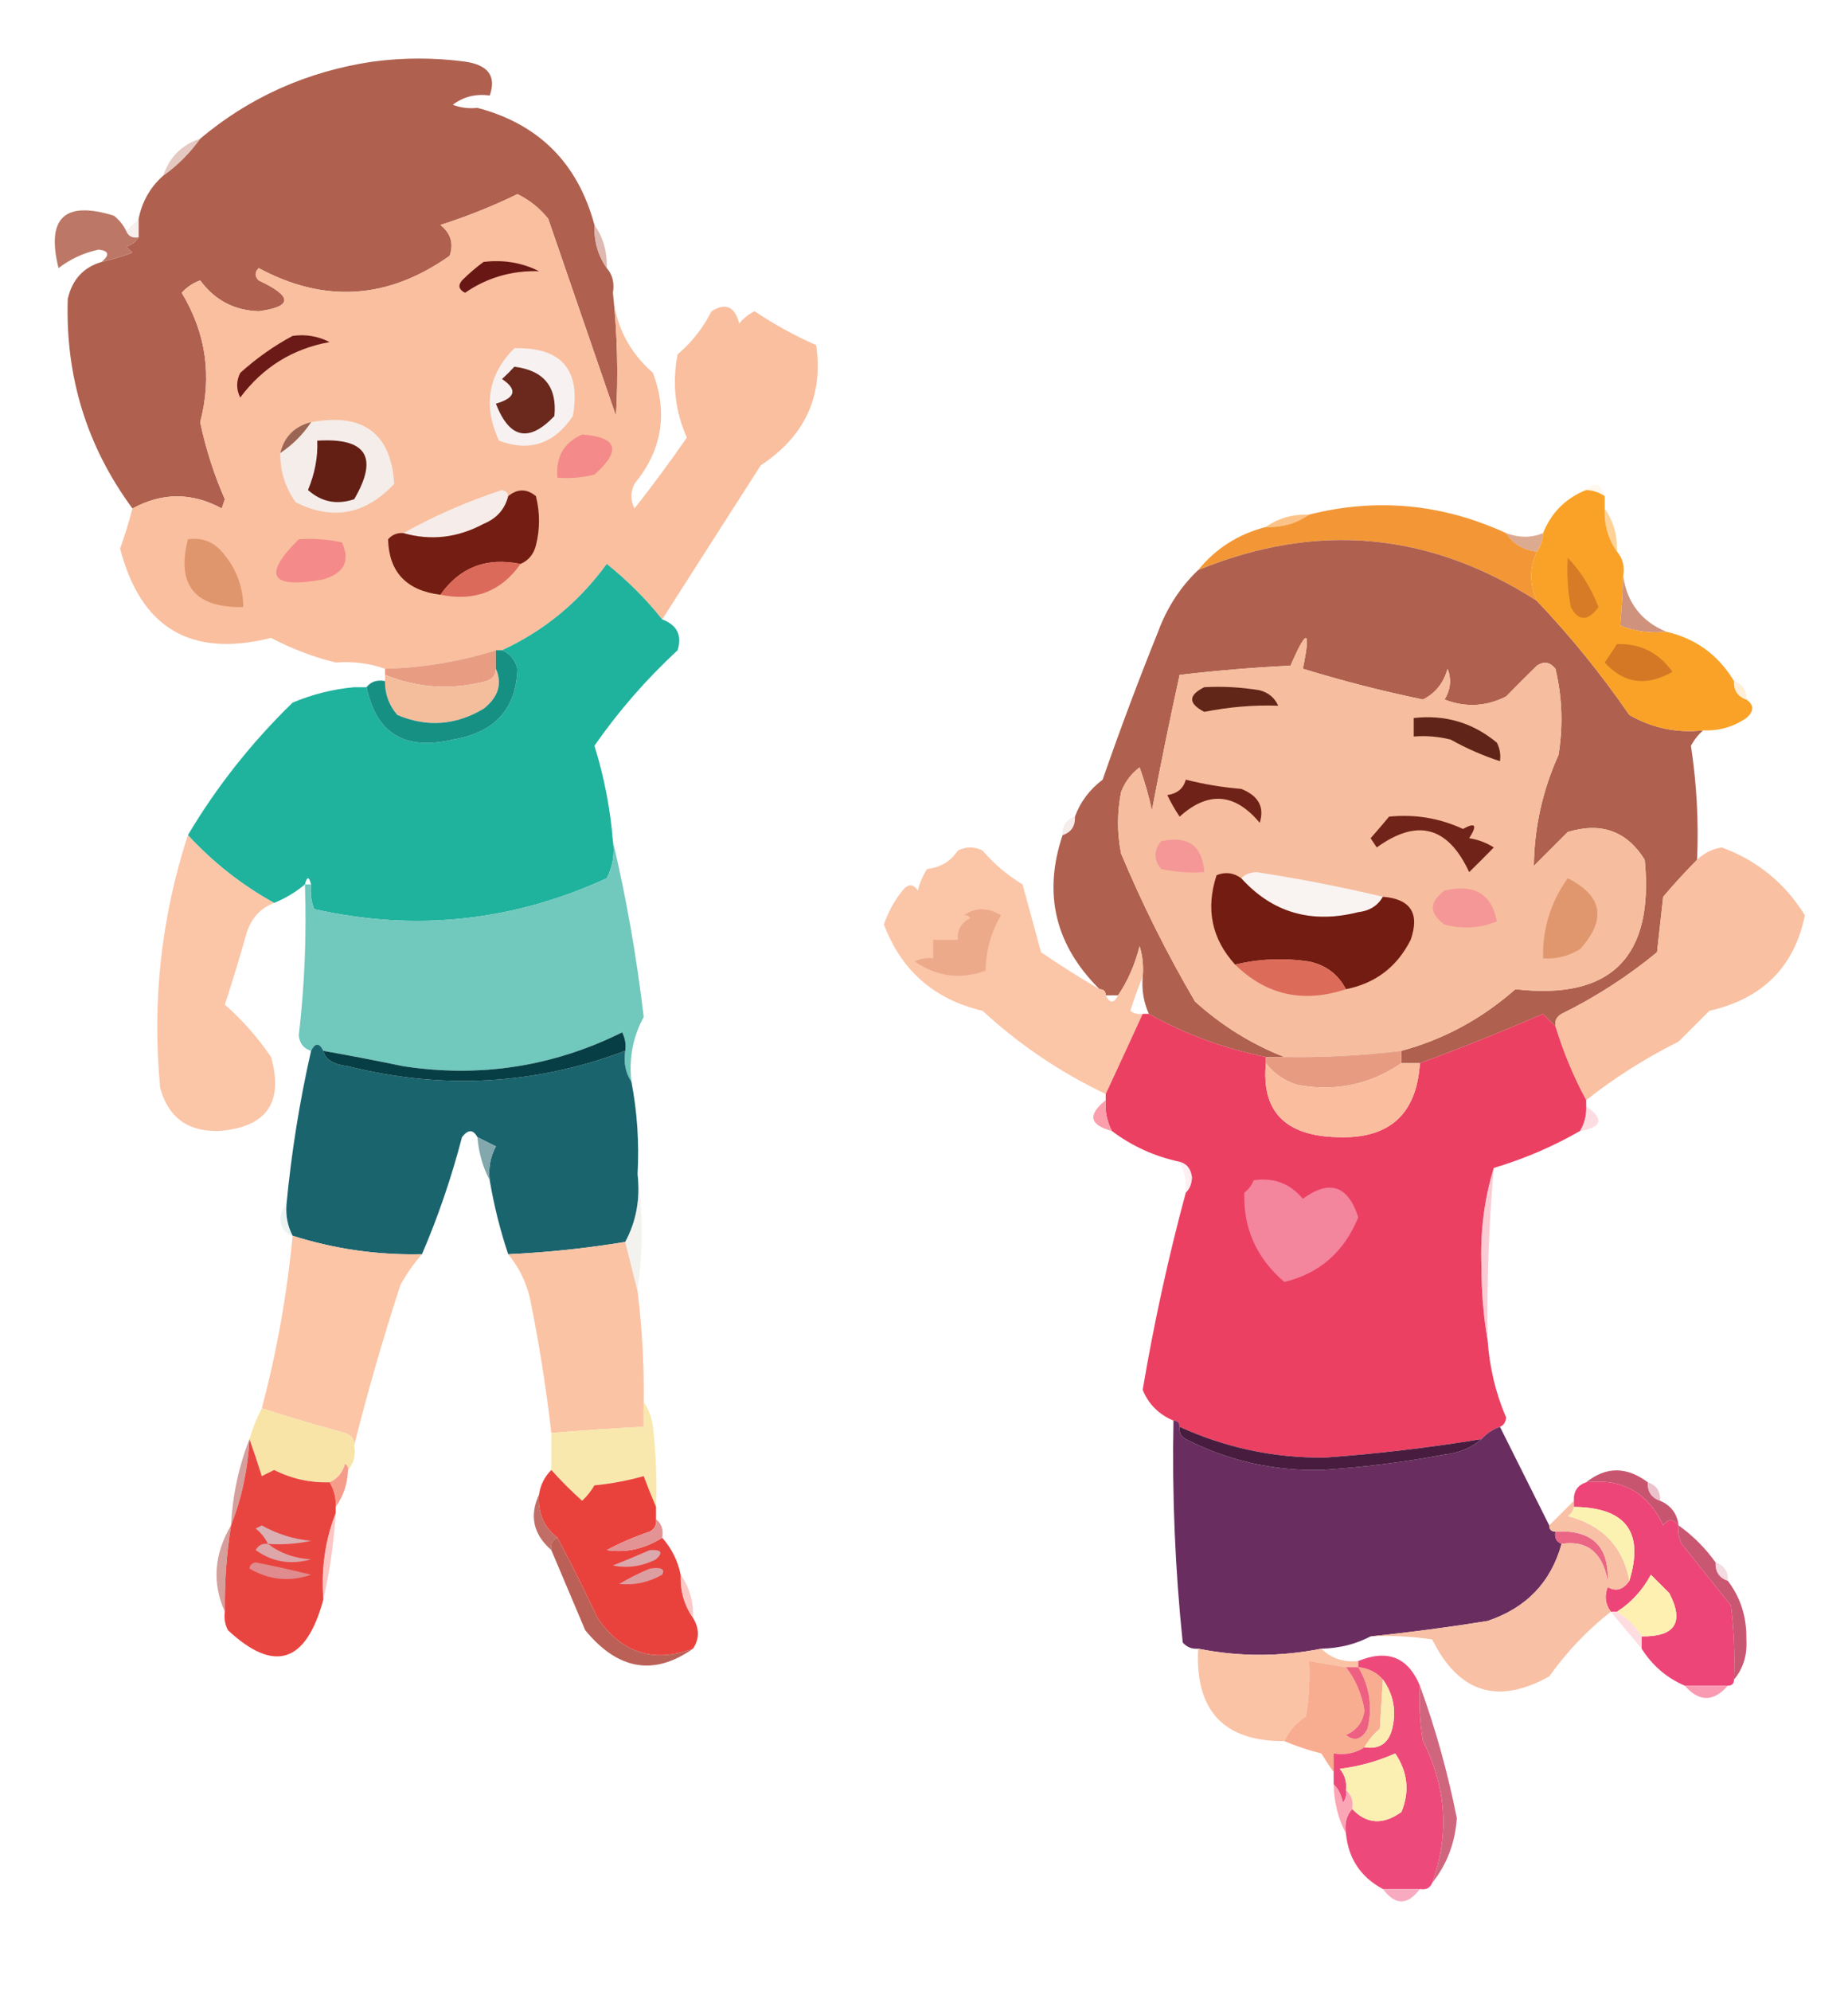 <?xml version="1.0" encoding="UTF-8"?>
<!DOCTYPE svg PUBLIC "-//W3C//DTD SVG 1.1//EN" "http://www.w3.org/Graphics/SVG/1.1/DTD/svg11.dtd">
<svg xmlns="http://www.w3.org/2000/svg" version="1.1" width="300px" height="323px" style="shape-rendering:geometricPrecision; text-rendering:geometricPrecision; image-rendering:optimizeQuality; fill-rule:evenodd; clip-rule:evenodd" xmlns:xlink="http://www.w3.org/1999/xlink">
<g><path style="opacity:1" fill="#af604e" d="M 79.5,15.5 C 77.249,15.181 75.249,15.681 73.5,17C 74.793,17.49 76.127,17.657 77.5,17.5C 87.464,20.131 93.797,26.464 96.5,36.5C 96.409,39.152 97.076,41.486 98.5,43.5C 99.434,44.568 99.768,45.901 99.5,47.5C 100.222,54.159 100.389,60.825 100,67.5C 96.332,56.822 92.665,46.155 89,35.5C 87.611,33.773 85.944,32.439 84,31.5C 79.981,33.453 75.814,35.119 71.5,36.5C 73.184,37.854 73.684,39.521 73,41.5C 63.008,48.584 52.675,49.251 42,43.5C 41.333,44.167 41.333,44.833 42,45.5C 47.541,48.092 47.541,49.758 42,50.5C 38.039,50.379 34.873,48.713 32.5,45.5C 31.328,45.919 30.328,46.585 29.5,47.5C 33.457,54.06 34.457,61.06 32.5,68.5C 33.399,72.8 34.733,76.967 36.5,81C 36.333,81.5 36.167,82 36,82.5C 31.174,79.879 26.34,79.879 21.5,82.5C 14.094,72.444 10.594,61.111 11,48.5C 11.715,45.359 13.548,43.359 16.5,42.5C 18.179,42.108 19.846,41.608 21.5,41C 21.167,40.667 20.833,40.333 20.5,40C 21.416,39.722 22.082,39.222 22.5,38.5C 22.5,37.5 22.5,36.5 22.5,35.5C 23.079,32.669 24.412,30.336 26.5,28.5C 28.833,26.833 30.833,24.833 32.5,22.5C 40.538,15.752 49.871,11.585 60.5,10C 65.5,9.333 70.5,9.333 75.5,10C 79.274,10.547 80.607,12.381 79.5,15.5 Z"/></g>
<g><path style="opacity:0.012" fill="#ecd8d3" d="M 79.5,15.5 C 78.833,16.167 78.167,16.833 77.5,17.5C 76.127,17.657 74.793,17.49 73.5,17C 75.249,15.681 77.249,15.181 79.5,15.5 Z"/></g>
<g><path style="opacity:0.71" fill="#dab2a8" d="M 32.5,22.5 C 30.833,24.833 28.833,26.833 26.5,28.5C 27.5,25.5 29.5,23.5 32.5,22.5 Z"/></g>
<g><path style="opacity:1" fill="#f9bf9f" d="M 99.5,47.5 C 99.843,52.665 102.009,56.999 106,60.5C 108.46,67.074 107.46,73.074 103,78.5C 102.333,79.833 102.333,81.167 103,82.5C 105.955,78.756 108.789,74.922 111.5,71C 109.586,66.696 109.086,62.196 110,57.5C 112.316,55.53 114.149,53.196 115.5,50.5C 117.809,49.067 119.309,49.734 120,52.5C 120.689,51.643 121.522,50.977 122.5,50.5C 125.655,52.626 128.988,54.459 132.5,56C 133.674,64.272 130.674,70.772 123.5,75.5C 118.14,83.851 112.807,92.184 107.5,100.5C 104.882,97.215 101.882,94.215 98.5,91.5C 93.977,97.701 88.311,102.368 81.5,105.5C 81.167,105.5 80.833,105.5 80.5,105.5C 74.646,107.339 68.646,108.339 62.5,108.5C 59.946,107.612 57.279,107.279 54.5,107.5C 50.856,106.596 47.356,105.263 44,103.5C 31.008,106.756 22.842,101.923 19.5,89C 20.274,86.846 20.941,84.679 21.5,82.5C 26.34,79.879 31.174,79.879 36,82.5C 36.167,82 36.333,81.5 36.5,81C 34.733,76.967 33.399,72.8 32.5,68.5C 34.457,61.06 33.457,54.06 29.5,47.5C 30.328,46.585 31.328,45.919 32.5,45.5C 34.873,48.713 38.039,50.379 42,50.5C 47.541,49.758 47.541,48.092 42,45.5C 41.333,44.833 41.333,44.167 42,43.5C 52.675,49.251 63.008,48.584 73,41.5C 73.684,39.521 73.184,37.854 71.5,36.5C 75.814,35.119 79.981,33.453 84,31.5C 85.944,32.439 87.611,33.773 89,35.5C 92.665,46.155 96.332,56.822 100,67.5C 100.389,60.825 100.222,54.159 99.5,47.5 Z"/></g>
<g><path style="opacity:0.998" fill="#bd7766" d="M 20.5,37.5 C 20.842,38.338 21.508,38.672 22.5,38.5C 22.082,39.222 21.416,39.722 20.5,40C 20.833,40.333 21.167,40.667 21.5,41C 19.846,41.608 18.179,42.108 16.5,42.5C 17.85,41.35 17.684,40.683 16,40.5C 13.587,41.024 11.42,42.024 9.5,43.5C 7.485,35.349 10.485,32.515 18.5,35C 19.381,35.708 20.047,36.542 20.5,37.5 Z"/></g>
<g><path style="opacity:0.329" fill="#e7d0ca" d="M 22.5,35.5 C 22.5,36.5 22.5,37.5 22.5,38.5C 21.508,38.672 20.842,38.338 20.5,37.5C 21.167,36.833 21.833,36.167 22.5,35.5 Z"/></g>
<g><path style="opacity:0.839" fill="#d8aca2" d="M 96.5,36.5 C 97.924,38.514 98.591,40.848 98.5,43.5C 97.076,41.486 96.409,39.152 96.5,36.5 Z"/></g>
<g><path style="opacity:1" fill="#691715" d="M 78.5,42.5 C 81.722,42.108 84.722,42.608 87.5,44C 83.065,43.879 79.065,45.046 75.5,47.5C 74.479,46.998 74.312,46.332 75,45.5C 76.145,44.364 77.312,43.364 78.5,42.5 Z"/></g>
<g><path style="opacity:1" fill="#6b1a17" d="M 47.5,54.5 C 49.604,54.201 51.604,54.534 53.5,55.5C 47.495,56.587 42.661,59.587 39,64.5C 38.333,63.167 38.333,61.833 39,60.5C 41.671,58.098 44.505,56.098 47.5,54.5 Z"/></g>
<g><path style="opacity:1" fill="#f7f2f1" d="M 83.5,56.5 C 91.147,56.313 94.314,59.98 93,67.5C 89.969,72.027 85.969,73.36 81,71.5C 78.387,65.801 79.22,60.801 83.5,56.5 Z"/></g>
<g><path style="opacity:1" fill="#6b281d" d="M 83.5,59.5 C 88.29,60.096 90.457,62.763 90,67.5C 85.872,71.845 82.705,71.178 80.5,65.5C 83.715,64.552 84.048,63.219 81.5,61.5C 82.243,60.818 82.909,60.151 83.5,59.5 Z"/></g>
<g><path style="opacity:1" fill="#f4edea" d="M 50.5,68.5 C 58.972,66.95 63.472,70.284 64,78.5C 59.335,83.499 54.001,84.499 48,81.5C 46.293,79.091 45.46,76.424 45.5,73.5C 47.5,72.167 49.167,70.5 50.5,68.5 Z"/></g>
<g><path style="opacity:1" fill="#9b6555" d="M 50.5,68.5 C 49.167,70.5 47.5,72.167 45.5,73.5C 46.167,70.833 47.833,69.167 50.5,68.5 Z"/></g>
<g><path style="opacity:1" fill="#f48a8a" d="M 94.5,70.5 C 100.253,70.928 100.92,73.095 96.5,77C 94.527,77.496 92.527,77.662 90.5,77.5C 90.187,74.163 91.52,71.829 94.5,70.5 Z"/></g>
<g><path style="opacity:1" fill="#641f15" d="M 51.5,71.5 C 59.486,70.998 61.486,74.165 57.5,81C 54.653,81.944 52.153,81.444 50,79.5C 51.115,76.827 51.615,74.16 51.5,71.5 Z"/></g>
<g><path style="opacity:0.231" fill="#ffe1b8" d="M 257.5,79.5 C 258.947,78.115 259.947,78.448 260.5,80.5C 259.609,79.89 258.609,79.557 257.5,79.5 Z"/></g>
<g><path style="opacity:1" fill="#f6ece9" d="M 82.5,80.5 C 81.969,82.624 80.635,84.124 78.5,85C 74.28,87.263 69.947,87.763 65.5,86.5C 70.414,83.721 75.747,81.388 81.5,79.5C 82.107,79.624 82.44,79.957 82.5,80.5 Z"/></g>
<g><path style="opacity:1" fill="#731d13" d="M 84.5,91.5 C 78.959,90.376 74.626,92.042 71.5,96.5C 65.977,95.816 63.143,92.816 63,87.5C 63.671,86.748 64.504,86.414 65.5,86.5C 69.947,87.763 74.28,87.263 78.5,85C 80.635,84.124 81.969,82.624 82.5,80.5C 84.01,79.272 85.51,79.272 87,80.5C 87.667,83.167 87.667,85.833 87,88.5C 86.623,89.942 85.79,90.942 84.5,91.5 Z"/></g>
<g><path style="opacity:0.894" fill="#fbbc7b" d="M 212.5,83.5 C 210.485,84.924 208.152,85.591 205.5,85.5C 207.515,84.076 209.848,83.409 212.5,83.5 Z"/></g>
<g><path style="opacity:1" fill="#f39736" d="M 244.5,86.5 C 245.659,88.25 247.326,89.25 249.5,89.5C 248.286,92.129 248.286,94.796 249.5,97.5C 232.071,86.29 213.737,84.623 194.5,92.5C 197.358,88.99 201.024,86.657 205.5,85.5C 208.152,85.591 210.485,84.924 212.5,83.5C 223.46,80.73 234.127,81.73 244.5,86.5 Z"/></g>
<g><path style="opacity:0.851" fill="#ffcb86" d="M 260.5,82.5 C 261.924,84.514 262.59,86.848 262.5,89.5C 261.076,87.486 260.41,85.152 260.5,82.5 Z"/></g>
<g><path style="opacity:0.808" fill="#d39577" d="M 244.5,86.5 C 246.612,87.275 248.612,87.275 250.5,86.5C 250.443,87.609 250.11,88.609 249.5,89.5C 247.326,89.25 245.659,88.25 244.5,86.5 Z"/></g>
<g><path style="opacity:1" fill="#e0966d" d="M 30.5,87.5 C 32.722,87.178 34.556,87.845 36,89.5C 38.287,92.072 39.453,95.072 39.5,98.5C 31.624,98.635 28.624,94.969 30.5,87.5 Z"/></g>
<g><path style="opacity:1" fill="#f48a8a" d="M 48.5,87.5 C 50.857,87.337 53.19,87.503 55.5,88C 56.89,90.994 55.89,92.994 52.5,94C 43.877,95.575 42.544,93.409 48.5,87.5 Z"/></g>
<g><path style="opacity:1" fill="#b0604e" d="M 249.5,97.5 C 254.972,103.249 259.972,109.415 264.5,116C 268.208,118.132 272.208,118.965 276.5,118.5C 275.722,119.156 275.056,119.989 274.5,121C 275.438,127.119 275.772,133.286 275.5,139.5C 273.637,141.377 271.803,143.377 270,145.5C 269.667,148.5 269.333,151.5 269,154.5C 264.237,158.424 259.07,161.758 253.5,164.5C 252.702,164.957 252.369,165.624 252.5,166.5C 251.849,165.909 251.182,165.243 250.5,164.5C 243.813,167.389 237.147,170.056 230.5,172.5C 229.5,172.5 228.5,172.5 227.5,172.5C 227.5,171.833 227.5,171.167 227.5,170.5C 234.376,168.643 240.543,165.309 246,160.5C 261.54,162.294 268.54,155.294 267,139.5C 264.103,134.845 259.937,133.345 254.5,135C 252.667,136.833 250.833,138.667 249,140.5C 249.07,134.274 250.403,128.274 253,122.5C 253.777,117.778 253.61,113.111 252.5,108.5C 251.635,107.417 250.635,107.251 249.5,108C 247.842,109.624 246.175,111.291 244.5,113C 241.247,114.656 237.913,114.823 234.5,113.5C 235.485,111.902 235.651,110.235 235,108.5C 234.359,110.813 233.026,112.48 231,113.5C 224.413,112.137 217.913,110.47 211.5,108.5C 212.835,102.038 212.168,101.871 209.5,108C 203.467,108.302 197.467,108.802 191.5,109.5C 189.894,116.801 188.394,124.134 187,131.5C 186.489,129.122 185.822,126.788 185,124.5C 183.615,125.551 182.615,126.884 182,128.5C 181.333,131.833 181.333,135.167 182,138.5C 185.452,146.737 189.452,154.737 194,162.5C 198.343,166.415 203.177,169.415 208.5,171.5C 207.5,171.5 206.5,171.5 205.5,171.5C 198.718,170.131 192.385,167.798 186.5,164.5C 185.659,162.621 185.325,160.621 185.5,158.5C 185.66,156.801 185.494,155.134 185,153.5C 184.251,156.503 183.085,159.169 181.5,161.5C 180.833,161.5 180.167,161.5 179.5,161.5C 179.5,160.833 179.167,160.5 178.5,160.5C 171.295,153.35 169.295,145.016 172.5,135.5C 173.906,135.027 174.573,134.027 174.5,132.5C 175.373,130.114 176.873,128.114 179,126.5C 181.8,118.434 184.8,110.434 188,102.5C 189.444,98.589 191.611,95.256 194.5,92.5C 213.737,84.623 232.071,86.29 249.5,97.5 Z"/></g>
<g><path style="opacity:1" fill="#dc6a5a" d="M 84.5,91.5 C 81.374,95.958 77.041,97.624 71.5,96.5C 74.626,92.042 78.959,90.376 84.5,91.5 Z"/></g>
<g><path style="opacity:1" fill="#1fb29d" d="M 107.5,100.5 C 109.914,101.406 110.747,103.072 110,105.5C 104.906,110.218 100.406,115.384 96.5,121C 98.079,126.063 99.079,131.23 99.5,136.5C 99.799,138.604 99.466,140.604 98.5,142.5C 83.186,149.522 67.352,151.188 51,147.5C 50.51,146.207 50.343,144.873 50.5,143.5C 50.167,142.167 49.833,142.167 49.5,143.5C 47.999,144.752 46.333,145.752 44.5,146.5C 39.278,143.62 34.612,139.953 30.5,135.5C 35.167,127.652 40.834,120.486 47.5,114C 50.72,112.648 54.053,111.814 57.5,111.5C 58.167,111.5 58.833,111.5 59.5,111.5C 61.066,119.002 65.733,121.836 73.5,120C 80.307,118.873 83.807,115.039 84,108.5C 83.623,107.058 82.79,106.058 81.5,105.5C 88.311,102.368 93.977,97.701 98.5,91.5C 101.882,94.215 104.882,97.215 107.5,100.5 Z"/></g>
<g><path style="opacity:0.95" fill="#cc8d77" d="M 263.5,93.5 C 264.163,97.838 266.496,100.838 270.5,102.5C 267.881,102.768 265.381,102.435 263,101.5C 263.255,98.918 263.422,96.252 263.5,93.5 Z"/></g>
<g><path style="opacity:1" fill="#f9a227" d="M 257.5,79.5 C 258.609,79.557 259.609,79.89 260.5,80.5C 260.5,81.167 260.5,81.833 260.5,82.5C 260.41,85.152 261.076,87.486 262.5,89.5C 263.434,90.568 263.768,91.901 263.5,93.5C 263.422,96.252 263.255,98.918 263,101.5C 265.381,102.435 267.881,102.768 270.5,102.5C 275.262,103.586 278.928,106.253 281.5,110.5C 281.427,112.027 282.094,113.027 283.5,113.5C 284.776,114.386 284.776,115.386 283.5,116.5C 281.382,117.946 279.049,118.613 276.5,118.5C 272.208,118.965 268.208,118.132 264.5,116C 259.972,109.415 254.972,103.249 249.5,97.5C 248.286,94.796 248.286,92.129 249.5,89.5C 250.11,88.609 250.443,87.609 250.5,86.5C 251.833,83.167 254.167,80.833 257.5,79.5 Z"/></g>
<g><path style="opacity:1" fill="#d87b26" d="M 254.5,90.5 C 256.613,92.691 258.28,95.358 259.5,98.5C 257.77,100.836 256.27,100.836 255,98.5C 254.503,95.854 254.336,93.187 254.5,90.5 Z"/></g>
<g><path style="opacity:1" fill="#d57826" d="M 262.5,104.5 C 266.286,104.393 269.286,105.893 271.5,109C 267.284,111.421 263.617,110.921 260.5,107.5C 261.193,106.482 261.859,105.482 262.5,104.5 Z"/></g>
<g><path style="opacity:1" fill="#e89d82" d="M 80.5,105.5 C 80.5,106.5 80.5,107.5 80.5,108.5C 80.53,109.497 80.03,110.164 79,110.5C 73.356,112.001 67.856,111.668 62.5,109.5C 62.5,109.167 62.5,108.833 62.5,108.5C 68.646,108.339 74.646,107.339 80.5,105.5 Z"/></g>
<g><path style="opacity:0.01" fill="#f1f2ed" d="M 54.5,107.5 C 57.279,107.279 59.946,107.612 62.5,108.5C 62.5,108.833 62.5,109.167 62.5,109.5C 62.5,109.833 62.5,110.167 62.5,110.5C 61.209,110.263 60.209,110.596 59.5,111.5C 58.833,111.5 58.167,111.5 57.5,111.5C 57.804,110.85 58.137,110.183 58.5,109.5C 57.051,108.828 55.718,108.161 54.5,107.5 Z"/></g>
<g><path style="opacity:1" fill="#f6bd9e" d="M 227.5,170.5 C 221.196,171.26 214.863,171.593 208.5,171.5C 203.177,169.415 198.343,166.415 194,162.5C 189.452,154.737 185.452,146.737 182,138.5C 181.333,135.167 181.333,131.833 182,128.5C 182.615,126.884 183.615,125.551 185,124.5C 185.822,126.788 186.489,129.122 187,131.5C 188.394,124.134 189.894,116.801 191.5,109.5C 197.467,108.802 203.467,108.302 209.5,108C 212.168,101.871 212.835,102.038 211.5,108.5C 217.913,110.47 224.413,112.137 231,113.5C 233.026,112.48 234.359,110.813 235,108.5C 235.651,110.235 235.485,111.902 234.5,113.5C 237.913,114.823 241.247,114.656 244.5,113C 246.175,111.291 247.842,109.624 249.5,108C 250.635,107.251 251.635,107.417 252.5,108.5C 253.61,113.111 253.777,117.778 253,122.5C 250.403,128.274 249.07,134.274 249,140.5C 250.833,138.667 252.667,136.833 254.5,135C 259.937,133.345 264.103,134.845 267,139.5C 268.54,155.294 261.54,162.294 246,160.5C 240.543,165.309 234.376,168.643 227.5,170.5 Z"/></g>
<g><path style="opacity:1" fill="#f4be9d" d="M 80.5,108.5 C 81.572,110.936 80.905,113.103 78.5,115C 73.959,117.699 69.292,118.032 64.5,116C 63.139,114.416 62.472,112.582 62.5,110.5C 62.5,110.167 62.5,109.833 62.5,109.5C 67.856,111.668 73.356,112.001 79,110.5C 80.03,110.164 80.53,109.497 80.5,108.5 Z"/></g>
<g><path style="opacity:0.455" fill="#ffdbaa" d="M 281.5,110.5 C 282.906,110.973 283.573,111.973 283.5,113.5C 282.094,113.027 281.427,112.027 281.5,110.5 Z"/></g>
<g><path style="opacity:1" fill="#612618" d="M 195.5,111.5 C 198.518,111.335 201.518,111.502 204.5,112C 205.91,112.368 206.91,113.201 207.5,114.5C 203.564,114.362 199.564,114.696 195.5,115.5C 192.875,114.135 192.875,112.802 195.5,111.5 Z"/></g>
<g><path style="opacity:1" fill="#179084" d="M 80.5,105.5 C 80.833,105.5 81.167,105.5 81.5,105.5C 82.79,106.058 83.623,107.058 84,108.5C 83.807,115.039 80.307,118.873 73.5,120C 65.733,121.836 61.066,119.002 59.5,111.5C 60.209,110.596 61.209,110.263 62.5,110.5C 62.472,112.582 63.139,114.416 64.5,116C 69.292,118.032 73.959,117.699 78.5,115C 80.905,113.103 81.572,110.936 80.5,108.5C 80.5,107.5 80.5,106.5 80.5,105.5 Z"/></g>
<g><path style="opacity:1" fill="#602518" d="M 229.5,116.5 C 234.606,115.925 239.106,117.259 243,120.5C 243.483,121.448 243.649,122.448 243.5,123.5C 240.757,122.612 238.09,121.445 235.5,120C 233.527,119.505 231.527,119.338 229.5,119.5C 229.5,118.5 229.5,117.5 229.5,116.5 Z"/></g>
<g><path style="opacity:1" fill="#6f2217" d="M 192.5,126.5 C 195.413,127.241 198.413,127.741 201.5,128C 204.303,129.112 205.303,130.946 204.5,133.5C 200.463,128.657 196.129,128.324 191.5,132.5C 190.738,131.372 190.071,130.205 189.5,129C 191.119,128.764 192.119,127.931 192.5,126.5 Z"/></g>
<g><path style="opacity:0.314" fill="#e3c3bc" d="M 174.5,132.5 C 174.573,134.027 173.906,135.027 172.5,135.5C 172.427,133.973 173.094,132.973 174.5,132.5 Z"/></g>
<g><path style="opacity:1" fill="#702318" d="M 225.5,132.5 C 229.712,132.078 233.712,132.744 237.5,134.5C 239.529,133.371 239.863,133.871 238.5,136C 239.938,136.219 241.271,136.719 242.5,137.5C 241.158,138.876 239.825,140.209 238.5,141.5C 235.065,134.082 230.065,132.748 223.5,137.5C 223.167,137 222.833,136.5 222.5,136C 223.544,134.826 224.544,133.659 225.5,132.5 Z"/></g>
<g><path style="opacity:1" fill="#f59697" d="M 188.5,136.5 C 192.851,135.533 195.185,137.2 195.5,141.5C 193.143,141.663 190.81,141.497 188.5,141C 187.272,139.51 187.272,138.01 188.5,136.5 Z"/></g>
<g><path style="opacity:0.999" fill="#fbc5a7" d="M 30.5,135.5 C 34.612,139.953 39.278,143.62 44.5,146.5C 42.24,147.363 40.74,149.03 40,151.5C 38.905,155.385 37.739,159.218 36.5,163C 39.372,165.537 41.872,168.37 44,171.5C 46.09,178.918 43.257,182.918 35.5,183.5C 30.467,183.626 27.3,181.293 26,176.5C 24.666,162.51 26.166,148.843 30.5,135.5 Z"/></g>
<g><path style="opacity:0.999" fill="#f9c0a1" d="M 257.5,178.5 C 255.462,174.739 253.796,170.739 252.5,166.5C 252.369,165.624 252.702,164.957 253.5,164.5C 259.07,161.758 264.237,158.424 269,154.5C 269.333,151.5 269.667,148.5 270,145.5C 271.803,143.377 273.637,141.377 275.5,139.5C 276.594,138.418 277.927,137.752 279.5,137.5C 285.23,139.588 289.73,143.255 293,148.5C 291.293,156.874 286.126,162.041 277.5,164C 275.833,165.667 274.167,167.333 272.5,169C 267.097,171.692 262.097,174.858 257.5,178.5 Z"/></g>
<g><path style="opacity:0.998" fill="#fbc5a7" d="M 178.5,160.5 C 179.167,160.5 179.5,160.833 179.5,161.5C 180.167,162.833 180.833,162.833 181.5,161.5C 183.085,159.169 184.251,156.503 185,153.5C 185.494,155.134 185.66,156.801 185.5,158.5C 184.776,160.218 184.109,162.052 183.5,164C 184.094,164.464 184.761,164.631 185.5,164.5C 183.484,168.906 181.484,173.239 179.5,177.5C 172.186,174.03 165.52,169.53 159.5,164C 151.653,162.15 146.32,157.484 143.5,150C 144.172,147.991 145.172,146.158 146.5,144.5C 147.425,143.359 148.259,143.359 149,144.5C 149.309,143.234 149.809,142.067 150.5,141C 152.663,140.755 154.33,139.755 155.5,138C 156.833,137.333 158.167,137.333 159.5,138C 161.388,140.19 163.555,142.023 166,143.5C 167,147.167 168,150.833 169,154.5C 172.139,156.647 175.305,158.647 178.5,160.5 Z"/></g>
<g><path style="opacity:1" fill="#f9f3f1" d="M 224.5,145.5 C 223.653,146.966 222.32,147.8 220.5,148C 212.903,149.928 206.57,148.095 201.5,142.5C 202.097,141.861 202.93,141.528 204,141.5C 211.02,142.583 217.853,143.916 224.5,145.5 Z"/></g>
<g><path style="opacity:1" fill="#721c12" d="M 201.5,142.5 C 206.57,148.095 212.903,149.928 220.5,148C 222.32,147.8 223.653,146.966 224.5,145.5C 229.012,145.869 230.512,148.202 229,152.5C 226.789,156.879 223.289,159.546 218.5,160.5C 217.229,158.066 215.229,156.566 212.5,156C 208.463,155.393 204.463,155.56 200.5,156.5C 196.701,152.314 195.701,147.48 197.5,142C 198.928,141.421 200.262,141.588 201.5,142.5 Z"/></g>
<g><path style="opacity:1" fill="#71c8bd" d="M 99.5,136.5 C 101.687,145.778 103.354,155.278 104.5,165C 102.739,168.225 102.072,171.725 102.5,175.5C 101.549,174.081 101.216,172.415 101.5,170.5C 101.649,169.448 101.483,168.448 101,167.5C 89.787,173.059 77.953,174.893 65.5,173C 61.166,172.1 56.832,171.266 52.5,170.5C 51.833,169.167 51.167,169.167 50.5,170.5C 49.305,170.134 48.639,169.301 48.5,168C 49.455,159.876 49.788,151.71 49.5,143.5C 49.833,143.5 50.167,143.5 50.5,143.5C 50.343,144.873 50.51,146.207 51,147.5C 67.352,151.188 83.186,149.522 98.5,142.5C 99.466,140.604 99.799,138.604 99.5,136.5 Z"/></g>
<g><path style="opacity:1" fill="#e0976d" d="M 254.5,142.5 C 260.168,145.354 260.834,149.187 256.5,154C 254.655,155.128 252.655,155.628 250.5,155.5C 250.391,150.719 251.724,146.386 254.5,142.5 Z"/></g>
<g><path style="opacity:1" fill="#f59797" d="M 234.5,144.5 C 239.324,143.37 242.158,145.037 243,149.5C 240.263,150.61 237.429,150.777 234.5,150C 231.982,148.19 231.982,146.357 234.5,144.5 Z"/></g>
<g><path style="opacity:1" fill="#ecaa8b" d="M 156.5,148.5 C 158.364,147.207 160.364,147.207 162.5,148.5C 160.889,151.22 160.056,154.22 160,157.5C 155.93,158.966 152.096,158.466 148.5,156C 149.448,155.517 150.448,155.351 151.5,155.5C 151.5,154.5 151.5,153.5 151.5,152.5C 152.833,152.5 154.167,152.5 155.5,152.5C 155.36,150.876 156.027,149.71 157.5,149C 157.272,148.601 156.938,148.435 156.5,148.5 Z"/></g>
<g><path style="opacity:1" fill="#dc6b5a" d="M 218.5,160.5 C 211.562,162.793 205.562,161.459 200.5,156.5C 204.463,155.56 208.463,155.393 212.5,156C 215.229,156.566 217.229,158.066 218.5,160.5 Z"/></g>
<g><path style="opacity:1" fill="#eb4062" d="M 185.5,164.5 C 185.833,164.5 186.167,164.5 186.5,164.5C 192.385,167.798 198.718,170.131 205.5,171.5C 205.5,171.833 205.5,172.167 205.5,172.5C 204.747,180.262 208.581,184.262 217,184.5C 225.473,184.857 229.973,180.857 230.5,172.5C 237.147,170.056 243.813,167.389 250.5,164.5C 251.182,165.243 251.849,165.909 252.5,166.5C 253.796,170.739 255.462,174.739 257.5,178.5C 257.5,178.833 257.5,179.167 257.5,179.5C 257.567,180.959 257.234,182.292 256.5,183.5C 252.123,186.018 247.456,188.018 242.5,189.5C 240.943,194.569 240.276,199.902 240.5,205.5C 240.501,209.681 240.834,213.681 241.5,217.5C 241.812,221.89 242.812,226.056 244.5,230C 244.43,230.765 244.097,231.265 243.5,231.5C 242.29,231.932 241.29,232.599 240.5,233.5C 232.05,234.88 223.55,235.88 215,236.5C 206.775,236.555 198.942,234.889 191.5,231.5C 191.5,230.833 191.167,230.5 190.5,230.5C 188.11,229.488 186.444,227.821 185.5,225.5C 187.345,214.594 189.679,203.928 192.5,193.5C 193.139,192.903 193.472,192.07 193.5,191C 193.316,189.624 192.649,188.791 191.5,188.5C 187.418,187.624 183.751,185.957 180.5,183.5C 179.699,181.958 179.366,180.292 179.5,178.5C 179.5,178.167 179.5,177.833 179.5,177.5C 181.484,173.239 183.484,168.906 185.5,164.5 Z"/></g>
<g><path style="opacity:1" fill="#1a646e" d="M 52.5,170.5 C 52.748,171.876 54.081,172.71 56.5,173C 71.847,176.853 86.847,176.019 101.5,170.5C 101.216,172.415 101.549,174.081 102.5,175.5C 103.445,180.405 103.779,185.405 103.5,190.5C 103.964,194.502 103.298,198.169 101.5,201.5C 95.21,202.541 88.876,203.208 82.5,203.5C 81.192,199.6 80.192,195.6 79.5,191.5C 79.261,189.533 79.594,187.699 80.5,186C 79.473,185.487 78.473,184.987 77.5,184.5C 76.811,183.226 75.977,183.226 75,184.5C 73.276,191.1 71.11,197.433 68.5,203.5C 61.319,203.663 54.319,202.663 47.5,200.5C 46.699,198.958 46.366,197.292 46.5,195.5C 47.298,187.046 48.631,178.713 50.5,170.5C 51.167,169.167 51.833,169.167 52.5,170.5 Z"/></g>
<g><path style="opacity:1" fill="#e79c82" d="M 227.5,170.5 C 227.5,171.167 227.5,171.833 227.5,172.5C 222.339,176.02 216.673,177.186 210.5,176C 208.416,175.303 206.749,174.136 205.5,172.5C 205.5,172.167 205.5,171.833 205.5,171.5C 206.5,171.5 207.5,171.5 208.5,171.5C 214.863,171.593 221.196,171.26 227.5,170.5 Z"/></g>
<g><path style="opacity:1" fill="#fabd9d" d="M 205.5,172.5 C 206.749,174.136 208.416,175.303 210.5,176C 216.673,177.186 222.339,176.02 227.5,172.5C 228.5,172.5 229.5,172.5 230.5,172.5C 229.973,180.857 225.473,184.857 217,184.5C 208.581,184.262 204.747,180.262 205.5,172.5 Z"/></g>
<g><path style="opacity:1" fill="#073e45" d="M 101.5,170.5 C 86.847,176.019 71.847,176.853 56.5,173C 54.081,172.71 52.748,171.876 52.5,170.5C 56.832,171.266 61.166,172.1 65.5,173C 77.953,174.893 89.787,173.059 101,167.5C 101.483,168.448 101.649,169.448 101.5,170.5 Z"/></g>
<g><path style="opacity:0.573" fill="#fcc1ca" d="M 257.5,179.5 C 260.453,181.564 260.12,182.897 256.5,183.5C 257.234,182.292 257.567,180.959 257.5,179.5 Z"/></g>
<g><path style="opacity:0.953" fill="#f99aa7" d="M 179.5,178.5 C 179.366,180.292 179.699,181.958 180.5,183.5C 176.857,182.539 176.524,180.872 179.5,178.5 Z"/></g>
<g><path style="opacity:1" fill="#82a7ac" d="M 77.5,184.5 C 78.473,184.987 79.473,185.487 80.5,186C 79.594,187.699 79.261,189.533 79.5,191.5C 78.388,189.401 77.722,187.067 77.5,184.5 Z"/></g>
<g><path style="opacity:0.231" fill="#fabcc7" d="M 191.5,188.5 C 192.649,188.791 193.316,189.624 193.5,191C 193.472,192.07 193.139,192.903 192.5,193.5C 192.634,191.708 192.301,190.042 191.5,188.5 Z"/></g>
<g><path style="opacity:1" fill="#f3859d" d="M 203.5,191.5 C 206.755,191.014 209.422,192.014 211.5,194.5C 215.838,191.336 218.838,192.336 220.5,197.5C 218.218,203.116 214.218,206.616 208.5,208C 203.983,204.139 201.816,199.305 202,193.5C 202.717,192.956 203.217,192.289 203.5,191.5 Z"/></g>
<g><path style="opacity:0.341" fill="#cbdcde" d="M 46.5,195.5 C 46.366,197.292 46.699,198.958 47.5,200.5C 46.351,200.209 45.684,199.376 45.5,198C 45.528,196.93 45.861,196.097 46.5,195.5 Z"/></g>
<g><path style="opacity:1" fill="#fac3a4" d="M 101.5,201.5 C 102.167,204.167 102.833,206.833 103.5,209.5C 104.241,215.471 104.575,221.471 104.5,227.5C 104.5,228.833 104.5,230.167 104.5,231.5C 99.493,231.751 94.493,232.084 89.5,232.5C 88.66,225.125 87.493,217.791 86,210.5C 85.347,207.861 84.18,205.527 82.5,203.5C 88.876,203.208 95.21,202.541 101.5,201.5 Z"/></g>
<g><path style="opacity:0.999" fill="#fbc5a6" d="M 47.5,200.5 C 54.319,202.663 61.319,203.663 68.5,203.5C 67.164,205.01 65.997,206.677 65,208.5C 62.161,217.207 59.661,225.873 57.5,234.5C 57.53,233.503 57.03,232.836 56,232.5C 51.437,231.256 46.937,229.922 42.5,228.5C 44.933,219.333 46.599,210 47.5,200.5 Z"/></g>
<g><path style="opacity:0.431" fill="#e4e1db" d="M 103.5,190.5 C 104.379,196.666 104.379,202.999 103.5,209.5C 102.833,206.833 102.167,204.167 101.5,201.5C 103.298,198.169 103.964,194.502 103.5,190.5 Z"/></g>
<g><path style="opacity:0.531" fill="#f79dac" d="M 242.5,189.5 C 241.683,198.809 241.35,208.143 241.5,217.5C 240.834,213.681 240.501,209.681 240.5,205.5C 240.276,199.902 240.943,194.569 242.5,189.5 Z"/></g>
<g><path style="opacity:1" fill="#f8e4a7" d="M 42.5,228.5 C 46.937,229.922 51.437,231.256 56,232.5C 57.03,232.836 57.53,233.503 57.5,234.5C 57.768,236.099 57.434,237.432 56.5,238.5C 56.565,238.062 56.399,237.728 56,237.5C 55.623,238.942 54.79,239.942 53.5,240.5C 50.333,240.6 47.333,239.933 44.5,238.5C 43.833,238.833 43.167,239.167 42.5,239.5C 41.831,237.369 41.165,235.369 40.5,233.5C 41.024,231.694 41.691,230.028 42.5,228.5 Z"/></g>
<g><path style="opacity:1" fill="#f9e8ad" d="M 104.5,227.5 C 105.29,228.609 105.79,229.942 106,231.5C 106.499,235.821 106.666,240.154 106.5,244.5C 105.837,242.958 105.17,241.291 104.5,239.5C 101.891,240.23 99.224,240.73 96.5,241C 95.954,241.925 95.287,242.758 94.5,243.5C 92.667,241.851 91,240.184 89.5,238.5C 89.5,236.5 89.5,234.5 89.5,232.5C 94.493,232.084 99.493,231.751 104.5,231.5C 104.5,230.167 104.5,228.833 104.5,227.5 Z"/></g>
<g><path style="opacity:1" fill="#6a2d60" d="M 190.5,230.5 C 191.167,230.5 191.5,230.833 191.5,231.5C 191.369,232.376 191.702,233.043 192.5,233.5C 199.384,237.01 206.717,238.676 214.5,238.5C 221.218,238.088 227.884,237.255 234.5,236C 236.852,235.76 238.852,234.927 240.5,233.5C 241.29,232.599 242.29,231.932 243.5,231.5C 246.167,236.833 248.833,242.167 251.5,247.5C 251.5,248.167 251.833,248.5 252.5,248.5C 252.328,249.492 252.662,250.158 253.5,250.5C 251.783,256.719 247.783,260.886 241.5,263C 235.065,264.039 228.731,264.873 222.5,265.5C 220.095,266.768 217.428,267.435 214.5,267.5C 207.833,268.833 201.167,268.833 194.5,267.5C 193.504,267.586 192.671,267.252 192,266.5C 190.758,254.533 190.258,242.533 190.5,230.5 Z"/></g>
<g><path style="opacity:1" fill="#481c3f" d="M 191.5,231.5 C 198.942,234.889 206.775,236.555 215,236.5C 223.55,235.88 232.05,234.88 240.5,233.5C 238.852,234.927 236.852,235.76 234.5,236C 227.884,237.255 221.218,238.088 214.5,238.5C 206.717,238.676 199.384,237.01 192.5,233.5C 191.702,233.043 191.369,232.376 191.5,231.5 Z"/></g>
<g><path style="opacity:1" fill="#f69c8b" d="M 56.5,238.5 C 56.405,240.786 55.738,242.786 54.5,244.5C 54.567,243.041 54.234,241.708 53.5,240.5C 54.79,239.942 55.623,238.942 56,237.5C 56.399,237.728 56.565,238.062 56.5,238.5 Z"/></g>
<g><path style="opacity:1" fill="#c85570" d="M 267.5,240.5 C 267.427,242.027 268.094,243.027 269.5,243.5C 271.262,244.262 272.262,245.596 272.5,247.5C 271.603,246.402 270.77,246.402 270,247.5C 267.513,242.173 263.347,239.84 257.5,240.5C 260.718,237.925 264.051,237.925 267.5,240.5 Z"/></g>
<g><path style="opacity:1" fill="#e9423d" d="M 89.5,238.5 C 91,240.184 92.667,241.851 94.5,243.5C 95.287,242.758 95.954,241.925 96.5,241C 99.224,240.73 101.891,240.23 104.5,239.5C 105.17,241.291 105.837,242.958 106.5,244.5C 106.5,245.167 106.5,245.833 106.5,246.5C 106.631,247.376 106.298,248.043 105.5,248.5C 103.075,249.308 100.742,250.308 98.5,251.5C 101.58,251.985 104.58,251.319 107.5,249.5C 109.008,251.181 110.008,253.181 110.5,255.5C 110.41,258.152 111.076,260.485 112.5,262.5C 113.562,264.234 113.562,265.901 112.5,267.5C 106.076,269.878 100.91,268.211 97,262.5C 94.917,258.058 92.75,253.724 90.5,249.5C 88.273,247.771 87.273,245.438 87.5,242.5C 87.733,240.938 88.4,239.605 89.5,238.5 Z"/></g>
<g><path style="opacity:1" fill="#ed4578" d="M 257.5,240.5 C 263.347,239.84 267.513,242.173 270,247.5C 270.77,246.402 271.603,246.402 272.5,247.5C 272.351,248.552 272.517,249.552 273,250.5C 275.667,253.833 278.333,257.167 281,260.5C 281.499,264.486 281.666,268.486 281.5,272.5C 281.5,273.167 281.167,273.5 280.5,273.5C 278.167,273.5 275.833,273.5 273.5,273.5C 270.573,272.243 268.239,270.243 266.5,267.5C 266.5,266.833 266.5,266.167 266.5,265.5C 271.94,265.574 273.44,263.241 271,258.5C 270,257.5 269,256.5 268,255.5C 266.64,258.023 264.807,260.023 262.5,261.5C 262.167,261.5 261.833,261.5 261.5,261.5C 260.588,260.262 260.421,258.928 261,257.5C 262.313,258.287 263.48,257.954 264.5,256.5C 266.929,248.582 263.929,244.582 255.5,244.5C 255.5,244.167 255.5,243.833 255.5,243.5C 255.427,241.973 256.094,240.973 257.5,240.5 Z"/></g>
<g><path style="opacity:0.682" fill="#e3a4b5" d="M 267.5,240.5 C 268.906,240.973 269.573,241.973 269.5,243.5C 268.094,243.027 267.427,242.027 267.5,240.5 Z"/></g>
<g><path style="opacity:0.808" fill="#c98884" d="M 40.5,233.5 C 40.23,238.45 39.23,243.117 37.5,247.5C 37.77,242.55 38.77,237.883 40.5,233.5 Z"/></g>
<g><path style="opacity:1" fill="#fbf2b2" d="M 255.5,244.5 C 263.929,244.582 266.929,248.582 264.5,256.5C 263.462,250.959 260.129,247.459 254.5,246C 255.056,245.617 255.389,245.117 255.5,244.5 Z"/></g>
<g><path style="opacity:1" fill="#c26d65" d="M 87.5,242.5 C 87.273,245.438 88.273,247.771 90.5,249.5C 89.662,249.842 89.328,250.508 89.5,251.5C 86.576,248.944 85.909,245.944 87.5,242.5 Z"/></g>
<g><path style="opacity:1" fill="#e39394" d="M 106.5,246.5 C 107.404,247.209 107.737,248.209 107.5,249.5C 104.58,251.319 101.58,251.985 98.5,251.5C 100.742,250.308 103.075,249.308 105.5,248.5C 106.298,248.043 106.631,247.376 106.5,246.5 Z"/></g>
<g><path style="opacity:1" fill="#ea6684" d="M 252.5,248.5 C 258.378,248.157 261.211,250.824 261,256.5C 260.131,251.869 257.631,249.869 253.5,250.5C 252.662,250.158 252.328,249.492 252.5,248.5 Z"/></g>
<g><path style="opacity:1" fill="#e94540" d="M 40.5,233.5 C 41.165,235.369 41.831,237.369 42.5,239.5C 43.167,239.167 43.833,238.833 44.5,238.5C 47.333,239.933 50.333,240.6 53.5,240.5C 54.234,241.708 54.567,243.041 54.5,244.5C 54.5,244.833 54.5,245.167 54.5,245.5C 52.789,249.881 52.123,254.547 52.5,259.5C 49.7,269.848 44.534,271.515 37,264.5C 36.517,263.552 36.35,262.552 36.5,261.5C 36.437,256.797 36.77,252.13 37.5,247.5C 39.23,243.117 40.23,238.45 40.5,233.5 Z"/></g>
<g><path style="opacity:1" fill="#dab0b5" d="M 43.5,250.5 C 43.047,249.542 42.38,248.708 41.5,248C 41.833,247.833 42.167,247.667 42.5,247.5C 44.982,248.897 47.648,249.731 50.5,250C 48.19,250.497 45.857,250.663 43.5,250.5 Z"/></g>
<g><path style="opacity:1" fill="#dda6a9" d="M 43.5,250.5 C 45.476,252.011 47.809,252.844 50.5,253C 47.208,253.936 44.208,253.436 41.5,251.5C 41.957,250.702 42.624,250.369 43.5,250.5 Z"/></g>
<g><path style="opacity:0.999" fill="#f8c0a4" d="M 255.5,243.5 C 255.5,243.833 255.5,244.167 255.5,244.5C 255.389,245.117 255.056,245.617 254.5,246C 260.129,247.459 263.462,250.959 264.5,256.5C 263.48,257.954 262.313,258.287 261,257.5C 260.421,258.928 260.588,260.262 261.5,261.5C 257.718,264.452 254.385,267.952 251.5,272C 243.129,276.655 236.796,274.655 232.5,266C 229.183,265.502 225.85,265.335 222.5,265.5C 228.731,264.873 235.065,264.039 241.5,263C 247.783,260.886 251.783,256.719 253.5,250.5C 257.631,249.869 260.131,251.869 261,256.5C 261.211,250.824 258.378,248.157 252.5,248.5C 251.833,248.5 251.5,248.167 251.5,247.5C 252.833,246.167 254.167,244.833 255.5,243.5 Z"/></g>
<g><path style="opacity:0.659" fill="#faa9a5" d="M 54.5,245.5 C 54.187,250.353 53.521,255.02 52.5,259.5C 52.123,254.547 52.789,249.881 54.5,245.5 Z"/></g>
<g><path style="opacity:1" fill="#dba8ac" d="M 105.5,251.5 C 107.379,251.393 107.712,251.893 106.5,253C 104.246,254.15 101.913,254.484 99.5,254C 101.611,253.155 103.611,252.322 105.5,251.5 Z"/></g>
<g><path style="opacity:0.965" fill="#e08e91" d="M 40.5,254.5 C 40.56,253.957 40.893,253.624 41.5,253.5C 44.503,254.085 47.503,254.752 50.5,255.5C 47.027,256.7 43.694,256.366 40.5,254.5 Z"/></g>
<g><path style="opacity:0.435" fill="#e5adbc" d="M 278.5,253.5 C 279.906,253.973 280.573,254.973 280.5,256.5C 279.094,256.027 278.427,255.027 278.5,253.5 Z"/></g>
<g><path style="opacity:1" fill="#dd9ea2" d="M 105.5,254.5 C 107.347,254.234 108.014,254.568 107.5,255.5C 105.265,256.752 102.931,257.252 100.5,257C 102.175,256.015 103.842,255.181 105.5,254.5 Z"/></g>
<g><path style="opacity:0.729" fill="#c67b77" d="M 37.5,247.5 C 36.77,252.13 36.437,256.797 36.5,261.5C 34.407,256.854 34.74,252.187 37.5,247.5 Z"/></g>
<g><path style="opacity:1" fill="#fdf0b1" d="M 266.5,265.5 C 265.5,263.833 264.167,262.5 262.5,261.5C 264.807,260.023 266.64,258.023 268,255.5C 269,256.5 270,257.5 271,258.5C 273.44,263.241 271.94,265.574 266.5,265.5 Z"/></g>
<g><path style="opacity:0.569" fill="#f89e99" d="M 110.5,255.5 C 111.924,257.515 112.59,259.848 112.5,262.5C 111.076,260.485 110.41,258.152 110.5,255.5 Z"/></g>
<g><path style="opacity:0.718" fill="#fdcfd5" d="M 261.5,261.5 C 261.833,261.5 262.167,261.5 262.5,261.5C 264.167,262.5 265.5,263.833 266.5,265.5C 266.5,266.167 266.5,266.833 266.5,267.5C 264.844,265.54 263.177,263.54 261.5,261.5 Z"/></g>
<g><path style="opacity:0.996" fill="#c95772" d="M 272.5,247.5 C 274.833,249.167 276.833,251.167 278.5,253.5C 278.427,255.027 279.094,256.027 280.5,256.5C 282.573,259.223 283.573,262.39 283.5,266C 283.664,268.544 282.997,270.71 281.5,272.5C 281.666,268.486 281.499,264.486 281,260.5C 278.333,257.167 275.667,253.833 273,250.5C 272.517,249.552 272.351,248.552 272.5,247.5 Z"/></g>
<g><path style="opacity:0.975" fill="#b95c53" d="M 90.5,249.5 C 92.75,253.724 94.917,258.058 97,262.5C 100.91,268.211 106.076,269.878 112.5,267.5C 106.151,271.967 100.317,270.967 95,264.5C 93.154,260.145 91.321,255.812 89.5,251.5C 89.328,250.508 89.662,249.842 90.5,249.5 Z"/></g>
<g><path style="opacity:1" fill="#fac3a5" d="M 194.5,267.5 C 201.167,268.833 207.833,268.833 214.5,267.5C 216.102,269.074 218.102,269.741 220.5,269.5C 220.5,269.833 220.5,270.167 220.5,270.5C 219.833,270.5 219.167,270.5 218.5,270.5C 216.5,270.167 214.5,269.833 212.5,269.5C 212.665,272.518 212.498,275.518 212,278.5C 210.373,279.532 209.207,280.866 208.5,282.5C 198.659,282.552 193.992,277.552 194.5,267.5 Z"/></g>
<g><path style="opacity:1" fill="#f8ad90" d="M 218.5,270.5 C 220.07,272.529 221.07,274.862 221.5,277.5C 221.272,279.397 220.272,280.73 218.5,281.5C 219.868,282.594 221.035,282.26 222,280.5C 222.847,276.928 222.347,273.594 220.5,270.5C 222.153,270.66 223.486,271.326 224.5,272.5C 224.352,274.934 224.186,277.601 224,280.5C 222.955,281.373 222.122,282.373 221.5,283.5C 220.081,284.451 218.415,284.784 216.5,284.5C 216.5,285.5 216.5,286.5 216.5,287.5C 215.842,286.602 215.176,285.602 214.5,284.5C 212.343,283.95 210.343,283.283 208.5,282.5C 209.207,280.866 210.373,279.532 212,278.5C 212.498,275.518 212.665,272.518 212.5,269.5C 214.5,269.833 216.5,270.167 218.5,270.5 Z"/></g>
<g><path style="opacity:1" fill="#ed4a7b" d="M 230.5,273.5 C 230.335,276.518 230.502,279.518 231,282.5C 234.806,289.984 235.306,297.651 232.5,305.5C 232.158,306.338 231.492,306.672 230.5,306.5C 228.5,306.5 226.5,306.5 224.5,306.5C 220.897,304.565 218.897,301.565 218.5,297.5C 218.232,295.901 218.566,294.568 219.5,293.5C 221.842,295.968 224.508,296.134 227.5,294C 228.869,290.7 228.536,287.533 226.5,284.5C 223.627,285.775 220.627,286.608 217.5,287C 218.337,288.011 218.67,289.178 218.5,290.5C 218.631,291.239 218.464,291.906 218,292.5C 217.768,291.263 217.268,290.263 216.5,289.5C 216.5,288.833 216.5,288.167 216.5,287.5C 216.5,286.5 216.5,285.5 216.5,284.5C 218.415,284.784 220.081,284.451 221.5,283.5C 223.911,283.863 225.411,282.863 226,280.5C 226.718,277.593 226.218,274.926 224.5,272.5C 223.486,271.326 222.153,270.66 220.5,270.5C 220.5,270.167 220.5,269.833 220.5,269.5C 225.249,267.546 228.582,268.88 230.5,273.5 Z"/></g>
<g><path style="opacity:0.984" fill="#fa98b1" d="M 273.5,273.5 C 275.833,273.5 278.167,273.5 280.5,273.5C 278.167,276.167 275.833,276.167 273.5,273.5 Z"/></g>
<g><path style="opacity:1" fill="#fbecb1" d="M 224.5,272.5 C 226.218,274.926 226.718,277.593 226,280.5C 225.411,282.863 223.911,283.863 221.5,283.5C 222.122,282.373 222.955,281.373 224,280.5C 224.186,277.601 224.352,274.934 224.5,272.5 Z"/></g>
<g><path style="opacity:1" fill="#ee6081" d="M 218.5,270.5 C 219.167,270.5 219.833,270.5 220.5,270.5C 222.347,273.594 222.847,276.928 222,280.5C 221.035,282.26 219.868,282.594 218.5,281.5C 220.272,280.73 221.272,279.397 221.5,277.5C 221.07,274.862 220.07,272.529 218.5,270.5 Z"/></g>
<g><path style="opacity:1" fill="#fbf0b2" d="M 219.5,293.5 C 219.737,292.209 219.404,291.209 218.5,290.5C 218.67,289.178 218.337,288.011 217.5,287C 220.627,286.608 223.627,285.775 226.5,284.5C 228.536,287.533 228.869,290.7 227.5,294C 224.508,296.134 221.842,295.968 219.5,293.5 Z"/></g>
<g><path style="opacity:1" fill="#fba6b4" d="M 216.5,289.5 C 217.268,290.263 217.768,291.263 218,292.5C 218.464,291.906 218.631,291.239 218.5,290.5C 219.404,291.209 219.737,292.209 219.5,293.5C 218.566,294.568 218.232,295.901 218.5,297.5C 217.232,295.095 216.565,292.428 216.5,289.5 Z"/></g>
<g><path style="opacity:1" fill="#d0667e" d="M 230.5,273.5 C 233.021,280.405 235.021,287.571 236.5,295C 236.227,298.997 234.894,302.497 232.5,305.5C 235.306,297.651 234.806,289.984 231,282.5C 230.502,279.518 230.335,276.518 230.5,273.5 Z"/></g>
<g><path style="opacity:0.855" fill="#f69db5" d="M 224.5,306.5 C 226.5,306.5 228.5,306.5 230.5,306.5C 228.5,309.167 226.5,309.167 224.5,306.5 Z"/></g>
</svg>
